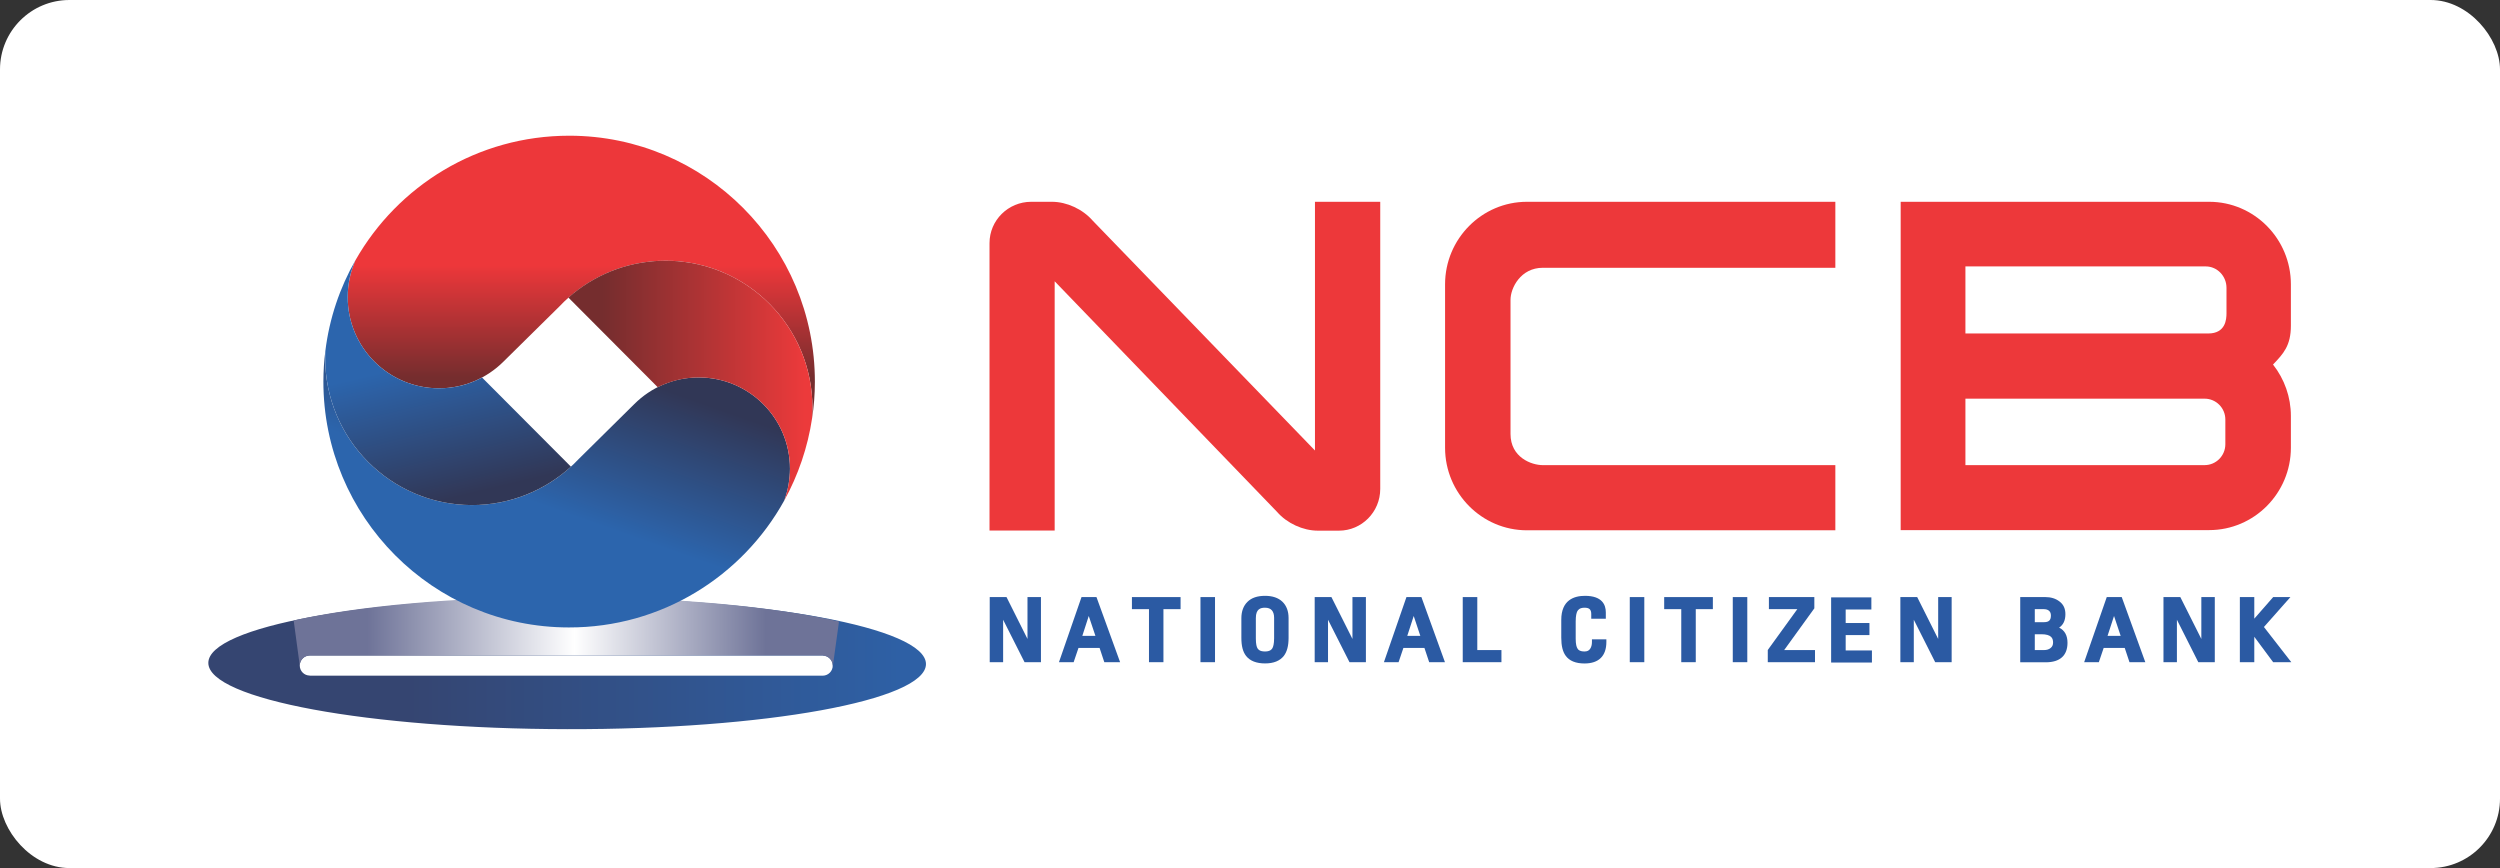 <svg width="144" height="50" viewBox="0 0 144 50" fill="none" xmlns="http://www.w3.org/2000/svg">
<rect x="0" y="0" width="144" height="50" fill="#333333" stroke="none"/>
<rect width="144" height="50" rx="4" fill="white"/>
<path d="M32.475 34.429C21.154 34.429 12.003 36.099 12 38.182C11.993 40.271 21.247 41.982 32.664 42C44.075 42.024 53.332 40.336 53.336 38.25C53.336 36.157 44.085 34.442 32.671 34.429H32.475ZM17.838 38.912C17.523 38.912 17.266 38.652 17.266 38.335C17.266 38.015 17.523 37.76 17.838 37.754H47.401V37.76C47.713 37.772 47.966 38.027 47.966 38.343C47.966 38.652 47.713 38.912 47.401 38.919H17.838V38.912Z" fill="url(#paint0_linear_10603_149513)"/>
<path d="M32.434 34.384C26.189 34.384 20.618 34.907 16.915 35.738L17.266 38.328C17.27 38.011 17.526 37.76 17.838 37.755H47.401V37.76C47.713 37.772 47.967 38.027 47.967 38.343C47.967 38.361 47.963 38.38 47.961 38.398H47.967L48.327 35.797C44.59 34.944 38.939 34.398 32.619 34.384H32.434Z" fill="url(#paint1_linear_10603_149513)"/>
<path d="M18.627 21.955C18.614 29.774 24.94 36.134 32.76 36.141C38.101 36.152 42.76 33.195 45.176 28.824C45.383 28.255 45.499 27.64 45.501 27.005C45.507 24.099 43.159 21.745 40.255 21.74C38.806 21.735 37.495 22.321 36.54 23.271L33.333 26.44C31.791 28.078 29.6 29.093 27.172 29.093C22.504 29.078 18.722 25.285 18.73 20.611C18.73 20.49 18.734 20.351 18.74 20.218C18.666 20.787 18.63 21.367 18.627 21.955Z" fill="url(#paint2_linear_10603_149513)"/>
<path d="M32.784 7.817C27.51 7.817 22.914 10.701 20.478 14.983C20.19 15.632 20.028 16.349 20.028 17.105C20.021 20.007 22.369 22.361 25.274 22.366C26.721 22.371 28.036 21.783 28.989 20.839L32.2 17.672C33.744 16.035 35.93 15.015 38.355 15.017C43.027 15.026 46.809 18.824 46.797 23.497C46.797 23.676 46.79 23.884 46.779 24.085C46.881 23.402 46.937 22.712 46.937 22.006C46.951 14.18 40.627 7.831 32.807 7.817H32.784Z" fill="url(#paint3_linear_10603_149513)"/>
<path d="M18.74 20.218C18.734 20.351 18.731 20.49 18.731 20.611C18.722 25.286 22.504 29.078 27.173 29.093C29.368 29.093 31.375 28.256 32.886 26.881L27.767 21.746C27.023 22.145 26.176 22.371 25.273 22.366C22.369 22.36 20.021 20.007 20.028 17.105C20.028 16.349 20.189 15.631 20.478 14.982C19.576 16.56 18.971 18.334 18.74 20.218Z" fill="url(#paint4_linear_10603_149513)"/>
<path d="M38.097 15.02C36.049 15.079 34.175 15.87 32.74 17.141L37.885 22.303C38.598 21.948 39.403 21.74 40.255 21.74C43.159 21.746 45.506 24.099 45.501 27.005C45.499 27.64 45.383 28.253 45.178 28.82H45.179C45.973 27.373 46.526 25.775 46.778 24.085C46.789 23.884 46.796 23.676 46.796 23.497C46.808 18.895 43.147 15.153 38.58 15.02H38.097Z" fill="url(#paint5_linear_10603_149513)"/>
<path d="M75.742 25.949L62.938 12.708C62.368 12.05 61.444 11.623 60.592 11.623H59.4C58.073 11.623 56.996 12.688 56.996 14.002V30.559H60.749V16.202L73.558 29.484C74.128 30.14 75.052 30.566 75.909 30.566H77.123C78.435 30.566 79.502 29.491 79.502 28.161V11.623H75.742V25.949Z" fill="#ED383A"/>
<path d="M83.236 16.377V25.791C83.236 28.412 85.354 30.545 87.952 30.545H105.716V26.792H88.869C88.208 26.792 87.006 26.343 87.006 24.999V17.268C87.006 16.589 87.586 15.424 88.869 15.424H105.716V11.623H87.952C85.354 11.623 83.236 13.757 83.236 16.377Z" fill="#ED383A"/>
<path d="M128.246 18.044C128.246 18.392 128.199 19.209 127.189 19.209H113.208V15.346H127.053C127.709 15.346 128.246 15.9 128.246 16.578V18.044ZM128.18 25.587C128.18 26.253 127.644 26.791 126.985 26.791H113.208V22.963H126.985C127.644 22.963 128.18 23.5 128.18 24.165V25.587ZM131.955 16.377C131.955 13.756 129.843 11.623 127.247 11.623H109.479V30.534H127.247C129.843 30.534 131.955 28.404 131.955 25.788V23.959C131.955 22.878 131.589 21.84 130.926 20.998C131.525 20.371 131.955 19.912 131.955 18.754V16.377Z" fill="#ED383A"/>
<path d="M59.183 36.803L57.975 34.391H57.008V38.142H57.78V35.697L59.014 38.142H59.959V34.391H59.183V36.803Z" fill="#2B5AA3"/>
<path d="M62.342 36.625L62.712 35.481L63.096 36.625H62.342ZM62.295 34.392L60.996 38.142H61.842L62.121 37.32H63.336L63.608 38.142H64.518L63.157 34.392H62.295Z" fill="#2B5AA3"/>
<path d="M65.199 35.087H66.181V38.142H67.014V35.087H68.001V34.392H65.199V35.087Z" fill="#2B5AA3"/>
<path d="M69.147 38.142H69.985V34.392H69.147V38.142Z" fill="#2B5AA3"/>
<path d="M73.389 35.582V36.764C73.389 37.089 73.336 37.252 73.293 37.331C73.248 37.413 73.149 37.525 72.866 37.525C72.573 37.525 72.476 37.419 72.429 37.337C72.386 37.264 72.337 37.106 72.337 36.786V35.6C72.337 35.08 72.603 35.004 72.863 35.004C73.042 35.004 73.175 35.054 73.264 35.158C73.343 35.254 73.389 35.395 73.389 35.582ZM72.866 34.32C72.425 34.32 72.083 34.434 71.849 34.671C71.622 34.897 71.503 35.216 71.503 35.606V36.739C71.503 37.206 71.588 37.546 71.777 37.785C72.003 38.07 72.372 38.213 72.87 38.213C73.361 38.213 73.725 38.066 73.952 37.775C74.133 37.535 74.222 37.198 74.222 36.739V35.6C74.222 35.209 74.106 34.893 73.871 34.663C73.633 34.434 73.295 34.32 72.866 34.32Z" fill="#2B5AA3"/>
<path d="M77.901 36.803L76.69 34.391H75.726V38.142H76.494V35.697L77.731 38.142H78.676V34.391H77.901V36.803Z" fill="#2B5AA3"/>
<path d="M81.059 36.625L81.43 35.481L81.81 36.625H81.059ZM81.011 34.392L79.714 38.142H80.558L80.836 37.32H82.047L82.321 38.142H83.229L81.873 34.392H81.011Z" fill="#2B5AA3"/>
<path d="M85.092 34.392H84.254V38.142H86.483V37.444H85.092V34.392Z" fill="#2B5AA3"/>
<path d="M91.696 36.976C91.696 37.141 91.66 37.273 91.59 37.374C91.522 37.478 91.416 37.525 91.269 37.525C90.986 37.525 90.896 37.42 90.854 37.338C90.811 37.266 90.76 37.109 90.76 36.793V35.796C90.76 35.459 90.811 35.298 90.85 35.215C90.896 35.129 90.989 35.004 91.269 35.004C91.545 35.004 91.656 35.108 91.656 35.373V35.639H92.495V35.273C92.495 34.836 92.283 34.32 91.296 34.32C90.671 34.32 89.929 34.556 89.929 35.707V36.728C89.929 37.198 90.012 37.539 90.184 37.772C90.394 38.064 90.758 38.216 91.266 38.216C92.091 38.216 92.527 37.785 92.527 36.976V36.825H91.696V36.976Z" fill="#2B5AA3"/>
<path d="M93.875 38.142H94.712V34.392H93.875V38.142Z" fill="#2B5AA3"/>
<path d="M95.857 35.087H96.841V38.142H97.676V35.087H98.661V34.392H95.857V35.087Z" fill="#2B5AA3"/>
<path d="M99.808 38.142H100.644V34.392H99.808V38.142Z" fill="#2B5AA3"/>
<path d="M104.506 35.04V34.391H101.889V35.087H103.525L101.824 37.439V38.142H104.544V37.444H102.768L104.506 35.04Z" fill="#2B5AA3"/>
<path d="M106.311 36.581H107.68V35.886H106.311V35.107H107.791V34.409H105.473V38.162H107.823V37.466H106.311V36.581Z" fill="#2B5AA3"/>
<path d="M111.639 36.803L110.43 34.391H109.461V38.142H110.235V35.697L111.467 38.142H112.415V34.391H111.639V36.803Z" fill="#2B5AA3"/>
<path d="M118.035 36.184C118.041 36.184 118.045 36.182 118.051 36.182V36.186C118.045 36.184 118.041 36.184 118.035 36.184ZM118.132 35.456C118.132 35.721 118.017 35.837 117.738 35.837H117.204V35.087H117.719C117.856 35.087 117.96 35.121 118.027 35.184C118.099 35.247 118.132 35.336 118.132 35.456ZM117.204 36.532H117.58C118.185 36.532 118.257 36.786 118.257 37.012C118.257 37.145 118.212 37.249 118.117 37.324C118.017 37.407 117.89 37.444 117.736 37.444H117.204V36.532ZM118.606 36.151C118.85 35.99 118.967 35.729 118.967 35.377C118.967 35.061 118.859 34.818 118.626 34.645C118.407 34.474 118.132 34.391 117.806 34.391H116.365V38.148H117.838C118.658 38.148 119.088 37.754 119.088 37.023C119.088 36.605 118.927 36.309 118.606 36.151Z" fill="#2B5AA3"/>
<path d="M121.395 36.625L121.768 35.481L122.15 36.625H121.395ZM121.349 34.392L120.048 38.142H120.893L121.172 37.32H122.384L122.658 38.142H123.57L122.212 34.392H121.349Z" fill="#2B5AA3"/>
<path d="M126.797 36.803L125.586 34.391H124.616V38.142H125.39V35.697L126.622 38.142H127.572V34.391H126.797V36.803Z" fill="#2B5AA3"/>
<path d="M130.402 36.115L131.929 34.391H130.936L129.847 35.635V34.391H129.016V38.142H129.847V36.678L130.933 38.142H131.979L130.402 36.115Z" fill="#2B5AA3"/>
<defs>
<linearGradient id="paint0_linear_10603_149513" x1="13.389" y1="38.214" x2="51.878" y2="38.214" gradientUnits="userSpaceOnUse">
<stop stop-color="#354571"/>
<stop offset="0.258" stop-color="#354571"/>
<stop offset="1" stop-color="#2E60A5"/>
</linearGradient>
<linearGradient id="paint1_linear_10603_149513" x1="16.915" y1="36.391" x2="48.327" y2="36.391" gradientUnits="userSpaceOnUse">
<stop stop-color="#6E7398"/>
<stop offset="0.135" stop-color="#6E7398"/>
<stop offset="0.515" stop-color="white"/>
<stop offset="0.866" stop-color="#6E7398"/>
<stop offset="1" stop-color="#6E7398"/>
</linearGradient>
<linearGradient id="paint2_linear_10603_149513" x1="29.258" y1="36.112" x2="34.563" y2="21.121" gradientUnits="userSpaceOnUse">
<stop stop-color="#2C65AD"/>
<stop offset="0.457" stop-color="#2C65AD"/>
<stop offset="1" stop-color="#313756"/>
</linearGradient>
<linearGradient id="paint3_linear_10603_149513" x1="33.486" y1="10.453" x2="33.486" y2="21.747" gradientUnits="userSpaceOnUse">
<stop stop-color="#ED373A"/>
<stop offset="0.427" stop-color="#ED373A"/>
<stop offset="1" stop-color="#752D2E"/>
</linearGradient>
<linearGradient id="paint4_linear_10603_149513" x1="24.572" y1="16.879" x2="27.326" y2="28.397" gradientUnits="userSpaceOnUse">
<stop stop-color="#2C65AD"/>
<stop offset="0.324" stop-color="#2C65AD"/>
<stop offset="1" stop-color="#313756"/>
</linearGradient>
<linearGradient id="paint5_linear_10603_149513" x1="34.334" y1="21.92" x2="46.383" y2="21.92" gradientUnits="userSpaceOnUse">
<stop stop-color="#752D2E"/>
<stop offset="0.031" stop-color="#752D2E"/>
<stop offset="1" stop-color="#EC3A3B"/>
</linearGradient>
</defs>
</svg>
